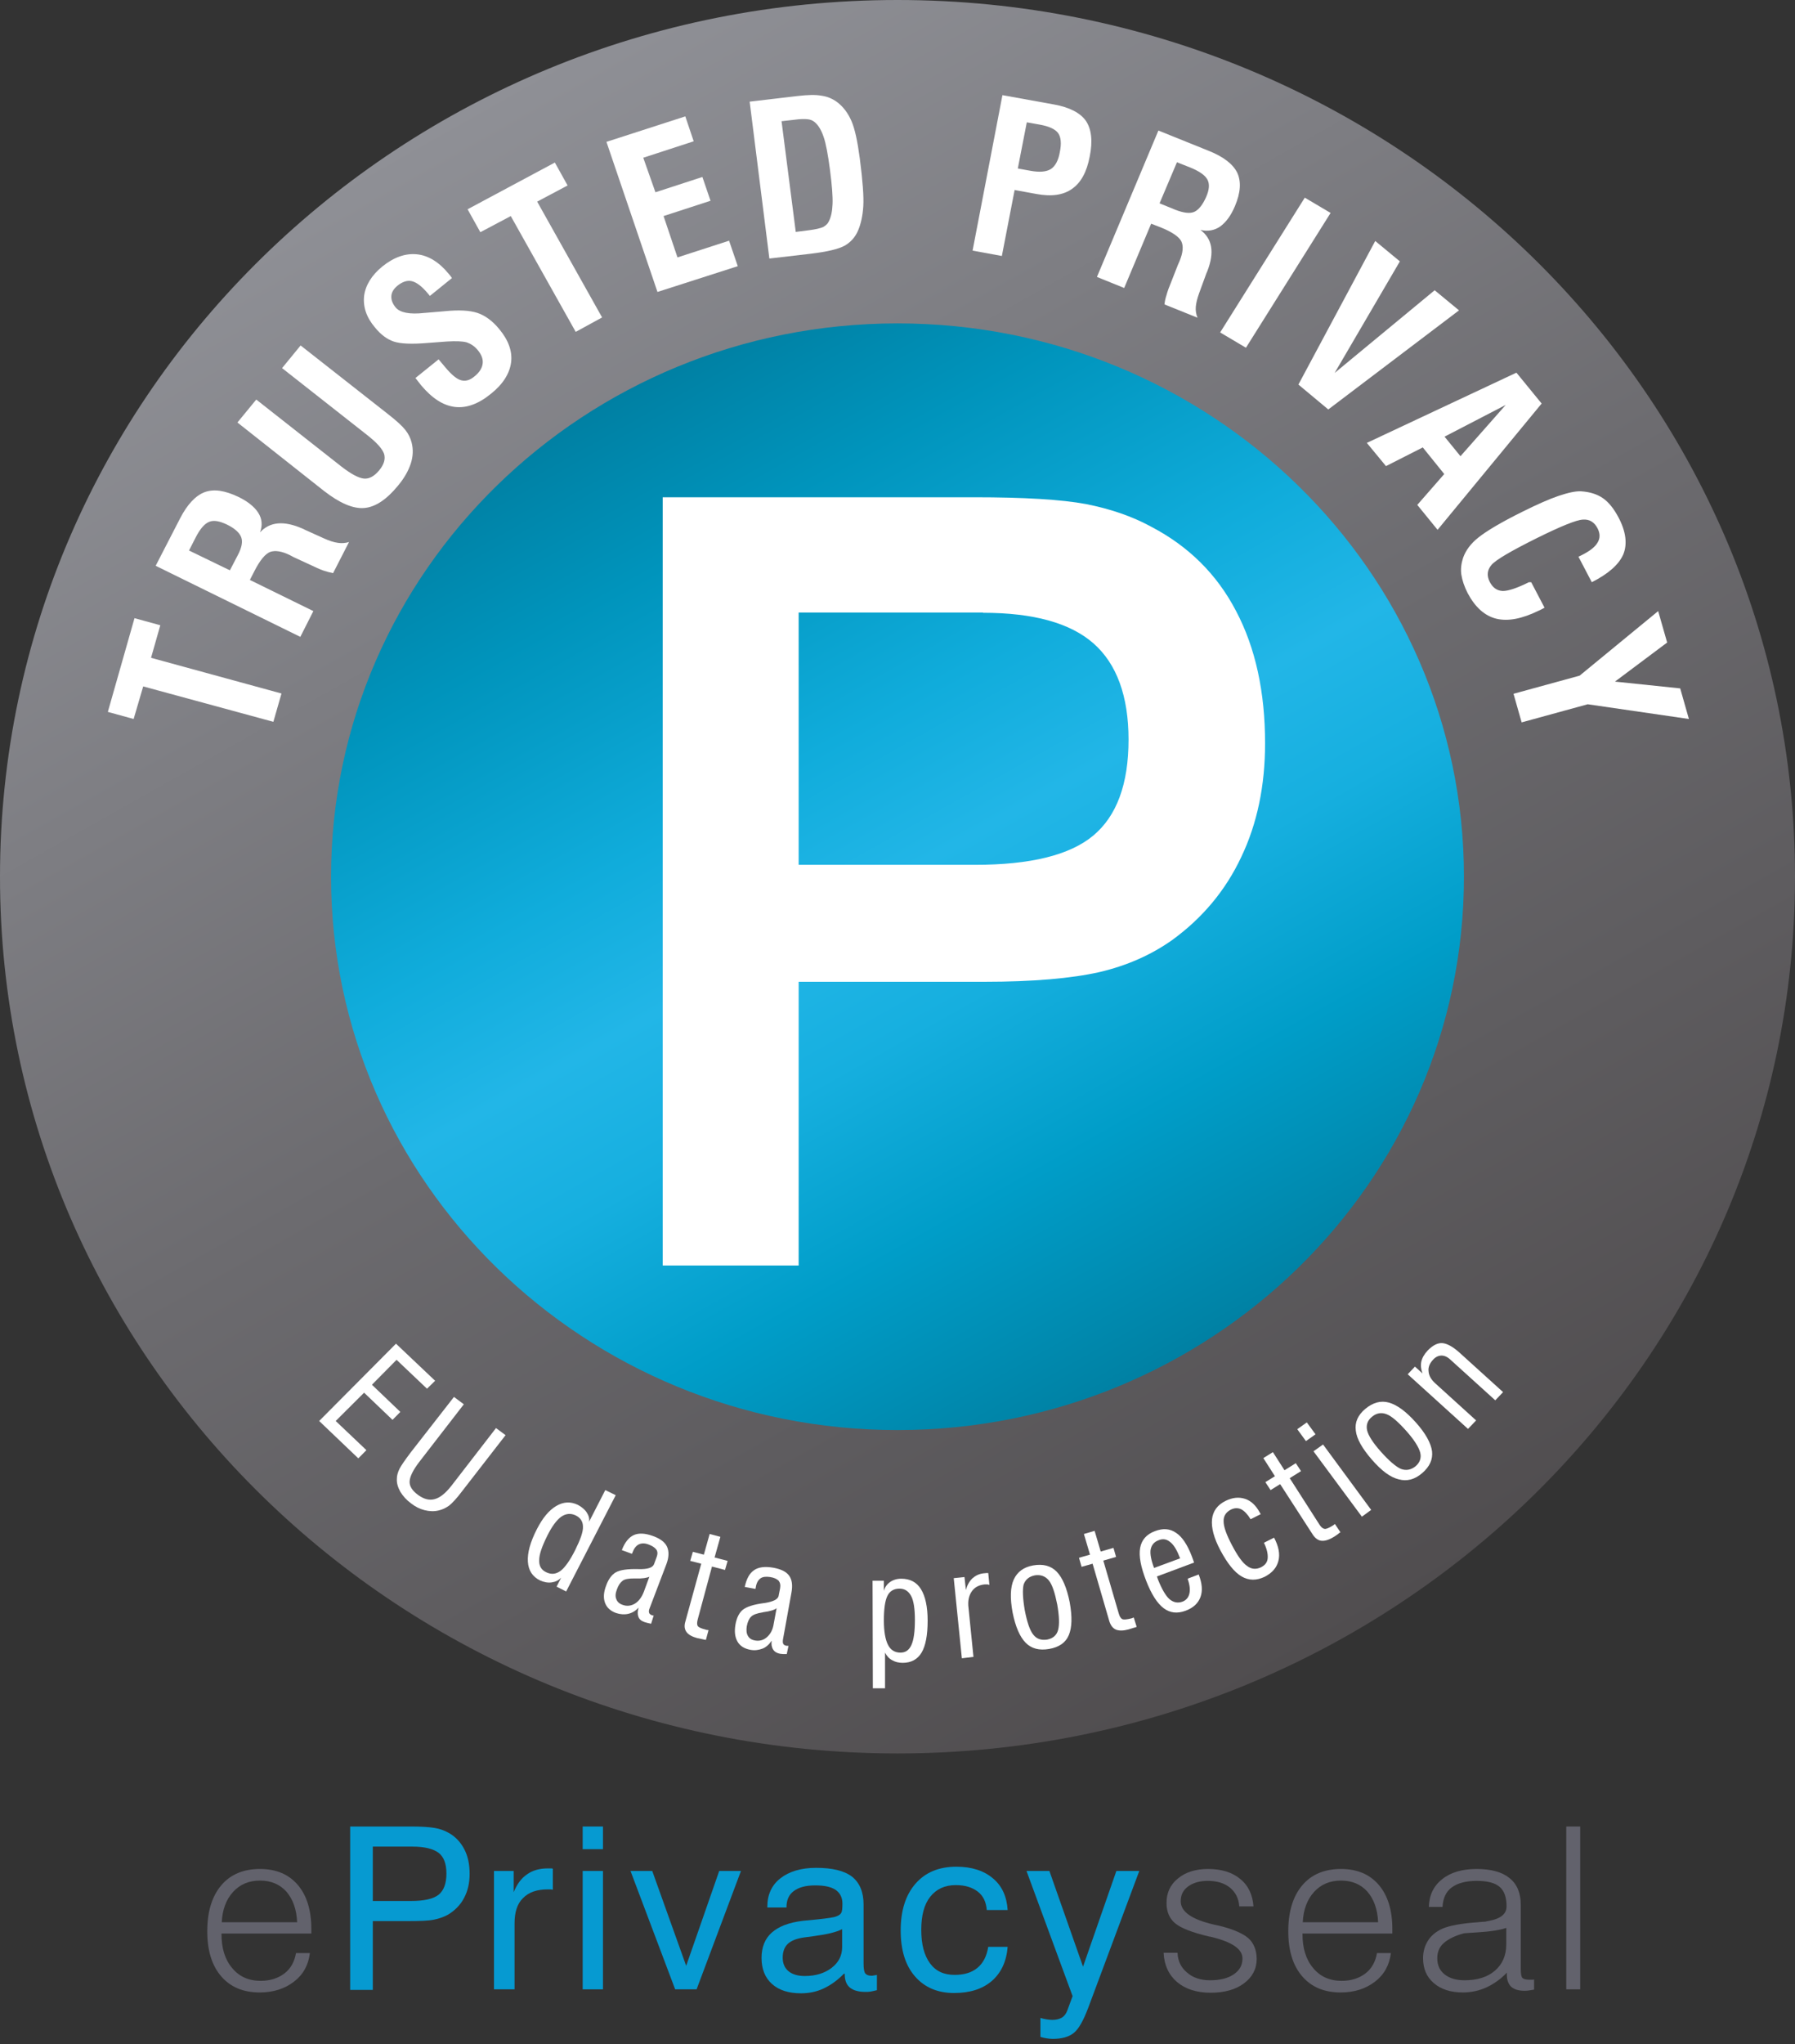<svg width="130" height="148" viewBox="0 0 130 148" fill="none" xmlns="http://www.w3.org/2000/svg">
<rect x="0" y="0" width="130" height="148" fill="#333333" stroke="none"/>
<path d="M65 126.955C100.899 126.955 130 98.535 130 63.477C130 28.42 100.899 0 65 0C29.102 0 0 28.42 0 63.477C0 98.535 29.102 126.955 65 126.955Z" fill="url(#paint0_linear_980_2628)"/>
<path d="M106.024 63.478C106.024 85.601 87.653 103.541 65 103.541C42.346 103.541 23.976 85.601 23.976 63.478C23.976 41.355 42.346 23.415 65 23.415C87.653 23.415 106.024 41.355 106.024 63.478Z" fill="url(#paint1_linear_980_2628)"/>
<path d="M71.194 44.368C74.847 44.368 77.513 45.106 79.193 46.583C80.872 48.059 81.733 50.396 81.733 53.553C81.733 56.773 80.872 59.089 79.172 60.504C77.471 61.919 74.616 62.616 70.627 62.616H57.841V44.348H71.194V44.368ZM47.994 91.628H57.841V71.084H71.278C74.826 71.084 77.597 70.838 79.612 70.386C81.628 69.915 83.371 69.136 84.882 68.07C87.087 66.47 88.766 64.461 89.9 62.042C91.055 59.622 91.621 56.875 91.621 53.82C91.621 50.109 90.929 46.91 89.522 44.245C88.136 41.58 86.079 39.55 83.371 38.135C81.985 37.377 80.41 36.844 78.647 36.495C76.883 36.167 74.196 36.003 70.543 36.003H47.994V91.628Z" fill="white"/>
<path d="M19.798 52.262L10.371 49.699L9.678 52.057L7.81 51.544L9.741 44.758L11.61 45.27L10.938 47.628L20.386 50.212L19.798 52.262Z" fill="white"/>
<path d="M21.75 46.111L11.274 40.965L13.038 37.541C13.562 36.516 14.171 35.88 14.822 35.634C15.494 35.388 16.292 35.511 17.279 35.983C17.95 36.311 18.433 36.7 18.706 37.131C18.979 37.561 19.021 38.033 18.832 38.545C19.546 37.766 20.575 37.684 21.918 38.279C21.981 38.299 22.023 38.32 22.044 38.34L23.451 38.976C23.85 39.161 24.186 39.263 24.48 39.304C24.753 39.345 25.026 39.325 25.278 39.243L24.123 41.498C23.913 41.457 23.682 41.395 23.43 41.313C23.178 41.231 22.842 41.067 22.401 40.862L21.289 40.35L21.016 40.206C20.407 39.899 19.924 39.837 19.567 39.96C19.21 40.104 18.832 40.555 18.433 41.334L18.097 41.99L22.695 44.245L21.75 46.111ZM16.649 41.293L17.216 40.206C17.509 39.653 17.593 39.222 17.468 38.894C17.341 38.566 17.006 38.258 16.418 37.971C15.893 37.725 15.473 37.643 15.137 37.787C14.801 37.93 14.486 38.299 14.171 38.914L13.688 39.858L16.649 41.293Z" fill="white"/>
<path d="M17.195 30.59L18.559 28.929L24.711 33.768C25.424 34.322 25.97 34.609 26.348 34.65C26.726 34.691 27.104 34.486 27.461 34.055C27.818 33.624 27.923 33.235 27.818 32.866C27.692 32.497 27.293 32.046 26.558 31.472L20.428 26.653L21.771 25.013L28.091 29.975C28.7 30.447 29.12 30.836 29.351 31.123C29.581 31.41 29.729 31.718 29.812 32.046C29.938 32.538 29.917 33.05 29.75 33.563C29.581 34.075 29.288 34.609 28.826 35.162C27.986 36.187 27.167 36.72 26.369 36.782C25.572 36.843 24.606 36.433 23.472 35.552L17.195 30.59Z" fill="white"/>
<path d="M30.085 27.371L31.765 26.018L32.248 26.592C32.71 27.146 33.088 27.453 33.403 27.535C33.718 27.617 34.032 27.535 34.368 27.248C34.725 26.961 34.914 26.654 34.956 26.326C34.998 25.998 34.872 25.67 34.578 25.321C34.347 25.055 34.095 24.89 33.801 24.788C33.508 24.706 33.025 24.686 32.353 24.727L30.988 24.829C29.812 24.931 28.994 24.89 28.511 24.727C28.028 24.562 27.587 24.234 27.167 23.722C26.537 22.984 26.285 22.225 26.369 21.425C26.474 20.646 26.915 19.929 27.692 19.293C28.532 18.617 29.372 18.33 30.19 18.412C31.009 18.494 31.786 18.965 32.479 19.806C32.542 19.888 32.605 19.949 32.647 20.011C32.689 20.072 32.71 20.093 32.731 20.134L31.135 21.425L30.946 21.2C30.547 20.728 30.169 20.441 29.833 20.359C29.497 20.277 29.141 20.4 28.784 20.687C28.511 20.913 28.364 21.159 28.343 21.425C28.322 21.713 28.427 21.979 28.658 22.266C28.973 22.635 29.666 22.779 30.736 22.656H30.757L32.206 22.533C33.235 22.43 34.011 22.471 34.578 22.656C35.124 22.84 35.67 23.23 36.153 23.824C36.825 24.624 37.119 25.444 37.014 26.244C36.909 27.043 36.426 27.823 35.544 28.52C34.641 29.258 33.76 29.565 32.941 29.463C32.101 29.36 31.303 28.848 30.505 27.904C30.421 27.802 30.295 27.638 30.106 27.392L30.085 27.371Z" fill="white"/>
<path d="M41.695 24.029L36.992 15.644L34.788 16.812L33.864 15.152L40.184 11.769L41.108 13.429L38.903 14.598L43.606 22.984L41.695 24.029Z" fill="white"/>
<path d="M47.616 21.138L43.921 10.271L49.632 8.426L50.24 10.23L46.587 11.42L47.469 13.921L50.87 12.814L51.458 14.536L48.057 15.643L49.065 18.637L52.802 17.427L53.432 19.272L47.616 21.138Z" fill="white"/>
<path d="M55.72 18.719L54.293 7.36L57.778 6.95C58.492 6.868 59.059 6.848 59.499 6.93C59.94 6.991 60.297 7.155 60.612 7.381C61.074 7.729 61.41 8.18 61.662 8.754C61.914 9.329 62.103 10.231 62.271 11.481C62.481 13.101 62.565 14.249 62.523 14.926C62.481 15.602 62.355 16.197 62.145 16.689C61.935 17.181 61.599 17.55 61.158 17.796C60.696 18.042 59.898 18.227 58.723 18.37L55.72 18.719ZM57.631 16.792L58.597 16.669C59.08 16.607 59.415 16.525 59.604 16.443C59.793 16.34 59.94 16.218 60.024 16.033C60.192 15.705 60.276 15.295 60.297 14.762C60.318 14.229 60.255 13.409 60.108 12.281C59.961 11.174 59.814 10.374 59.646 9.903C59.478 9.411 59.269 9.062 58.995 8.836C58.849 8.713 58.681 8.652 58.471 8.631C58.261 8.611 57.946 8.611 57.526 8.672L56.602 8.775L57.631 16.792Z" fill="white"/>
<path d="M70.438 18.145L72.6 6.889L76.337 7.565C77.471 7.77 78.248 8.18 78.647 8.754C79.046 9.349 79.151 10.21 78.92 11.338C78.71 12.445 78.29 13.224 77.639 13.675C77.009 14.126 76.148 14.249 75.057 14.044L73.482 13.757L72.558 18.534L70.438 18.145ZM73.713 12.199L74.616 12.363C75.287 12.486 75.77 12.445 76.106 12.24C76.421 12.035 76.652 11.625 76.757 11.01C76.883 10.395 76.841 9.923 76.631 9.636C76.421 9.349 75.98 9.144 75.287 9.021L74.364 8.857L73.713 12.199Z" fill="white"/>
<path d="M79.444 20.052L83.895 9.452L87.506 10.907C88.598 11.338 89.291 11.871 89.606 12.507C89.899 13.142 89.857 13.942 89.438 14.926C89.144 15.623 88.787 16.095 88.367 16.402C87.947 16.689 87.464 16.771 86.939 16.648C87.8 17.284 87.968 18.268 87.443 19.621C87.422 19.683 87.401 19.724 87.38 19.765L86.855 21.2C86.708 21.61 86.624 21.938 86.603 22.225C86.582 22.492 86.624 22.758 86.729 23.004L84.336 22.041C84.357 21.835 84.399 21.61 84.483 21.364C84.546 21.118 84.672 20.769 84.861 20.318L85.302 19.191L85.427 18.904C85.68 18.288 85.722 17.817 85.553 17.468C85.385 17.14 84.882 16.792 84.063 16.464L83.37 16.197L81.418 20.851L79.444 20.052ZM83.979 14.721L85.134 15.193C85.722 15.418 86.183 15.479 86.498 15.336C86.813 15.193 87.107 14.823 87.359 14.249C87.59 13.716 87.611 13.306 87.443 12.999C87.275 12.691 86.876 12.404 86.225 12.138L85.239 11.748L83.979 14.721Z" fill="white"/>
<path d="M88.367 24.07L94.497 14.311L96.366 15.418L90.235 25.178L88.367 24.07Z" fill="white"/>
<path d="M94.035 27.843L99.599 17.448L101.384 18.924L96.66 27.002L103.903 21.015L105.667 22.471L96.198 29.647L94.035 27.843Z" fill="white"/>
<path d="M98.991 32.067L109.824 26.982L111.651 29.217L104.114 38.361L102.644 36.557L104.597 34.322L103.043 32.395L100.377 33.748L98.991 32.067ZM104.618 31.616L105.772 33.03L109.048 29.319L104.618 31.616Z" fill="white"/>
<path d="M110.895 42.154L111.861 43.999C111.819 44.019 111.756 44.06 111.672 44.101C111.588 44.142 111.525 44.183 111.462 44.204C110.244 44.798 109.236 45.003 108.375 44.798C107.536 44.593 106.843 43.978 106.297 42.953C106.045 42.461 105.898 42.01 105.835 41.6C105.772 41.19 105.835 40.78 105.961 40.39C106.15 39.857 106.507 39.365 107.074 38.914C107.641 38.463 108.69 37.827 110.265 37.048C111.336 36.515 112.217 36.126 112.889 35.9C113.561 35.675 114.107 35.551 114.506 35.572C115.136 35.613 115.661 35.777 116.08 36.064C116.5 36.351 116.878 36.823 117.214 37.458C117.76 38.483 117.865 39.386 117.571 40.124C117.256 40.862 116.5 41.538 115.283 42.154L114.317 40.308L114.569 40.185C115.136 39.898 115.514 39.611 115.703 39.283C115.892 38.975 115.892 38.627 115.703 38.258C115.472 37.807 115.115 37.581 114.632 37.622C114.17 37.643 113.057 38.094 111.315 38.955C109.425 39.898 108.333 40.534 108.018 40.903C107.704 41.272 107.662 41.682 107.893 42.133C108.123 42.564 108.417 42.769 108.837 42.789C109.236 42.789 109.866 42.584 110.727 42.154H110.895Z" fill="white"/>
<path d="M109.614 50.232L114.401 48.92L120.09 44.245L120.741 46.521L116.962 49.35L121.686 49.842L122.316 52.057L114.988 50.991L110.202 52.303L109.614 50.232Z" fill="white"/>
<path d="M23.115 102.884L28.679 97.287L31.513 99.972L30.925 100.547L28.721 98.455L26.936 100.26L28.994 102.228L28.427 102.802L26.369 100.834L24.312 102.884L26.537 104.996L25.95 105.59L23.115 102.884Z" fill="white"/>
<path d="M32.878 101.142L33.592 101.675L30.358 105.857C29.918 106.431 29.687 106.903 29.666 107.252C29.645 107.6 29.855 107.928 30.274 108.236C30.694 108.543 31.093 108.646 31.471 108.543C31.87 108.441 32.269 108.113 32.689 107.58L35.922 103.397L36.615 103.91L33.466 107.969C33.067 108.502 32.731 108.851 32.521 109.015C32.29 109.179 32.038 109.302 31.765 109.363C31.429 109.445 31.093 109.425 30.757 109.343C30.422 109.261 30.086 109.097 29.771 108.851C29.435 108.605 29.183 108.318 28.994 108.01C28.826 107.703 28.721 107.395 28.742 107.067C28.742 106.841 28.805 106.616 28.931 106.349C29.057 106.103 29.33 105.714 29.729 105.181L32.878 101.142Z" fill="white"/>
<path d="M41.003 115.227L40.31 114.879L40.646 114.223C40.457 114.428 40.226 114.53 39.953 114.571C39.68 114.612 39.386 114.551 39.113 114.428C38.567 114.161 38.273 113.71 38.231 113.074C38.189 112.439 38.399 111.66 38.882 110.717C39.302 109.897 39.764 109.343 40.289 109.035C40.814 108.728 41.318 108.707 41.843 108.953C42.115 109.097 42.346 109.281 42.493 109.507C42.64 109.732 42.703 109.958 42.661 110.184L43.837 107.887L44.593 108.256L41.003 115.227ZM41.654 112.234C42.032 111.475 42.241 110.901 42.22 110.532C42.22 110.163 42.032 109.876 41.675 109.712C41.318 109.548 40.982 109.589 40.646 109.814C40.31 110.061 39.974 110.512 39.638 111.188C39.26 111.947 39.05 112.541 39.05 112.951C39.029 113.362 39.197 113.669 39.554 113.833C39.932 114.018 40.268 113.977 40.604 113.731C40.919 113.485 41.276 112.992 41.654 112.234Z" fill="white"/>
<path d="M47.155 117.565C47.05 117.544 46.966 117.524 46.882 117.503C46.798 117.483 46.735 117.462 46.672 117.442C46.441 117.36 46.294 117.237 46.231 117.052C46.168 116.868 46.168 116.663 46.252 116.396C46.021 116.642 45.769 116.786 45.496 116.847C45.223 116.909 44.908 116.888 44.614 116.786C44.215 116.642 43.942 116.396 43.816 116.048C43.69 115.699 43.711 115.289 43.9 114.797C44.068 114.325 44.32 113.997 44.614 113.833C44.908 113.669 45.454 113.587 46.231 113.608H46.252C46.903 113.628 47.26 113.505 47.364 113.259L47.553 112.747C47.637 112.521 47.637 112.337 47.532 112.193C47.428 112.05 47.239 111.927 46.966 111.824C46.693 111.722 46.462 111.722 46.252 111.824C46.063 111.927 45.916 112.111 45.811 112.398L45.769 112.501L45.034 112.234C45.244 111.681 45.538 111.311 45.895 111.147C46.252 110.983 46.714 111.004 47.281 111.209C47.805 111.393 48.162 111.66 48.309 111.988C48.456 112.316 48.456 112.726 48.267 113.239L47.05 116.437C46.987 116.581 46.987 116.683 47.008 116.765C47.029 116.847 47.113 116.909 47.218 116.95C47.239 116.95 47.281 116.97 47.322 116.97H47.343L47.155 117.565ZM47.029 114.161C46.861 114.243 46.525 114.305 46.042 114.284C46 114.284 45.979 114.284 45.958 114.284C45.538 114.284 45.265 114.325 45.097 114.448C44.929 114.571 44.782 114.776 44.677 115.084C44.572 115.351 44.551 115.597 44.635 115.781C44.698 115.966 44.845 116.109 45.076 116.191C45.391 116.314 45.706 116.273 45.979 116.109C46.252 115.945 46.483 115.638 46.63 115.248L47.029 114.161Z" fill="white"/>
<path d="M50.535 117.236C50.472 117.462 50.472 117.646 50.535 117.728C50.598 117.831 50.808 117.913 51.123 117.995C51.164 118.015 51.206 118.015 51.227 118.015C51.248 118.015 51.291 118.015 51.312 118.036L51.123 118.733C51.081 118.733 50.996 118.713 50.913 118.692C50.703 118.651 50.577 118.61 50.514 118.61C50.136 118.508 49.863 118.364 49.716 118.159C49.569 117.954 49.548 117.708 49.632 117.421L50.787 113.218L49.989 113.013L50.178 112.357L50.975 112.562L51.395 111.065L52.172 111.27L51.752 112.767L52.697 113.013L52.508 113.669L51.563 113.423L50.535 117.236Z" fill="white"/>
<path d="M56.98 119.758C56.875 119.758 56.791 119.758 56.707 119.758C56.623 119.758 56.56 119.738 56.497 119.738C56.266 119.697 56.098 119.594 55.993 119.43C55.888 119.266 55.846 119.04 55.888 118.794C55.7 119.061 55.489 119.266 55.217 119.368C54.944 119.471 54.65 119.512 54.335 119.45C53.915 119.368 53.6 119.184 53.411 118.856C53.222 118.528 53.18 118.118 53.264 117.626C53.348 117.134 53.537 116.765 53.789 116.56C54.062 116.334 54.566 116.17 55.343 116.067H55.364C55.993 115.965 56.35 115.801 56.392 115.534L56.497 115.001C56.539 114.755 56.497 114.591 56.392 114.448C56.266 114.325 56.056 114.222 55.763 114.181C55.468 114.14 55.238 114.161 55.07 114.284C54.902 114.407 54.776 114.632 54.734 114.94L54.713 115.042L53.936 114.899C54.062 114.325 54.272 113.915 54.608 113.689C54.923 113.464 55.385 113.402 55.993 113.505C56.56 113.607 56.938 113.792 57.148 114.079C57.358 114.366 57.421 114.776 57.316 115.329L56.707 118.692C56.686 118.835 56.686 118.958 56.728 119.02C56.77 119.102 56.854 119.143 56.98 119.163C57.001 119.163 57.043 119.163 57.085 119.163H57.106L56.98 119.758ZM56.245 116.437C56.098 116.56 55.783 116.662 55.301 116.724C55.259 116.724 55.238 116.744 55.217 116.744C54.818 116.806 54.545 116.908 54.398 117.052C54.251 117.195 54.146 117.421 54.083 117.749C54.041 118.036 54.062 118.261 54.167 118.446C54.272 118.63 54.44 118.733 54.671 118.774C55.007 118.835 55.301 118.753 55.553 118.528C55.804 118.302 55.972 117.995 56.035 117.564L56.245 116.437Z" fill="white"/>
<path d="M63.215 122.239L63.194 114.448H64.013V115.186C64.076 114.94 64.223 114.714 64.454 114.55C64.685 114.386 64.958 114.304 65.273 114.304C65.903 114.304 66.386 114.55 66.701 115.063C67.016 115.575 67.183 116.334 67.183 117.339C67.183 118.384 67.037 119.163 66.743 119.655C66.449 120.148 65.987 120.394 65.378 120.394C65.084 120.394 64.832 120.332 64.622 120.209C64.391 120.086 64.223 119.902 64.097 119.655V122.239H63.215ZM64.013 117.318C64.013 118.118 64.118 118.712 64.307 119.081C64.496 119.471 64.811 119.655 65.21 119.655C65.588 119.655 65.84 119.471 66.008 119.102C66.176 118.733 66.26 118.138 66.26 117.298C66.26 116.498 66.176 115.903 65.987 115.555C65.798 115.206 65.525 115.022 65.147 115.022C64.727 115.022 64.433 115.206 64.265 115.555C64.097 115.903 64.013 116.498 64.013 117.318Z" fill="white"/>
<path d="M69.661 120.066L69.073 114.264L69.85 114.182L69.955 115.125C70.039 114.776 70.207 114.489 70.417 114.284C70.648 114.079 70.9 113.956 71.215 113.915C71.299 113.915 71.383 113.895 71.425 113.895C71.467 113.895 71.53 113.895 71.572 113.895L71.656 114.756C71.614 114.735 71.551 114.715 71.509 114.715C71.446 114.715 71.404 114.715 71.32 114.715C70.9 114.756 70.585 114.92 70.375 115.227C70.165 115.535 70.081 115.924 70.144 116.416L70.501 119.963L69.661 120.066Z" fill="white"/>
<path d="M73.335 116.745C73.146 115.72 73.167 114.92 73.419 114.366C73.671 113.813 74.132 113.464 74.825 113.341C75.539 113.218 76.106 113.362 76.526 113.792C76.946 114.223 77.261 114.961 77.471 116.007C77.659 117.052 77.639 117.831 77.408 118.385C77.177 118.938 76.694 119.267 75.98 119.39C75.266 119.513 74.699 119.369 74.279 118.938C73.859 118.508 73.545 117.79 73.335 116.745ZM74.216 116.581C74.384 117.442 74.573 118.016 74.825 118.344C75.077 118.672 75.413 118.774 75.833 118.713C76.253 118.631 76.526 118.405 76.631 118.016C76.736 117.626 76.715 117.011 76.568 116.171C76.4 115.33 76.211 114.735 75.959 114.428C75.707 114.12 75.371 113.997 74.951 114.059C74.531 114.141 74.258 114.366 74.132 114.735C74.049 115.104 74.069 115.72 74.216 116.581Z" fill="white"/>
<path d="M81.019 116.806C81.082 117.031 81.166 117.175 81.292 117.236C81.397 117.277 81.607 117.257 81.943 117.175C81.985 117.154 82.027 117.154 82.048 117.134C82.069 117.134 82.09 117.113 82.111 117.113L82.321 117.79C82.279 117.81 82.216 117.831 82.132 117.851C81.922 117.913 81.796 117.954 81.733 117.974C81.355 118.077 81.061 118.077 80.83 117.995C80.599 117.892 80.452 117.708 80.347 117.4L79.13 113.218L78.332 113.443L78.143 112.787L78.941 112.562L78.5 111.065L79.276 110.839L79.717 112.336L80.641 112.07L80.83 112.726L79.906 112.992L81.019 116.806Z" fill="white"/>
<path d="M86.058 114.284L86.814 113.997C87.066 114.653 87.108 115.186 86.94 115.637C86.772 116.088 86.415 116.416 85.869 116.621C85.26 116.847 84.735 116.785 84.273 116.437C83.811 116.088 83.391 115.432 83.014 114.468C82.615 113.443 82.468 112.664 82.573 112.07C82.678 111.496 83.035 111.085 83.644 110.86C84.231 110.634 84.735 110.675 85.176 110.983C85.617 111.27 85.995 111.844 86.31 112.664C86.352 112.787 86.394 112.89 86.415 112.951C86.436 113.013 86.457 113.074 86.478 113.136L83.79 114.14L83.874 114.386C84.147 115.063 84.42 115.535 84.693 115.781C84.987 116.027 85.302 116.088 85.638 115.965C85.911 115.863 86.079 115.658 86.142 115.371C86.205 115.084 86.163 114.735 86.016 114.325L86.058 114.284ZM83.581 113.525L85.47 112.828L85.407 112.685C85.218 112.193 84.987 111.824 84.735 111.639C84.483 111.434 84.21 111.393 83.916 111.516C83.581 111.639 83.391 111.865 83.329 112.213C83.287 112.521 83.371 112.972 83.581 113.525Z" fill="white"/>
<path d="M91.538 111.7L92.272 111.331C92.608 111.967 92.713 112.52 92.587 113.012C92.461 113.504 92.147 113.873 91.601 114.16C91.013 114.447 90.446 114.447 89.921 114.14C89.396 113.832 88.892 113.197 88.388 112.254C87.906 111.351 87.717 110.593 87.779 109.998C87.843 109.404 88.178 108.953 88.766 108.666C89.27 108.419 89.732 108.378 90.173 108.522C90.614 108.666 90.971 109.014 91.244 109.527L91.307 109.629L90.572 109.998C90.362 109.65 90.131 109.404 89.9 109.281C89.648 109.158 89.396 109.178 89.144 109.301C88.787 109.486 88.598 109.773 88.619 110.162C88.619 110.552 88.829 111.126 89.228 111.885C89.627 112.643 89.984 113.156 90.32 113.381C90.635 113.627 90.992 113.648 91.349 113.463C91.622 113.32 91.79 113.115 91.811 112.807C91.832 112.5 91.748 112.131 91.538 111.7Z" fill="white"/>
<path d="M95.547 110.367C95.673 110.572 95.799 110.675 95.925 110.695C96.051 110.716 96.24 110.634 96.534 110.449C96.576 110.429 96.597 110.408 96.618 110.388C96.639 110.367 96.66 110.347 96.681 110.347L97.08 110.942C97.038 110.962 96.975 111.003 96.912 111.065C96.744 111.188 96.618 111.27 96.576 111.29C96.24 111.495 95.946 111.577 95.715 111.557C95.463 111.536 95.253 111.372 95.085 111.126L92.713 107.456L92.02 107.887L91.642 107.312L92.335 106.882L91.495 105.57L92.188 105.139L93.028 106.451L93.846 105.939L94.224 106.513L93.406 107.025L95.547 110.367Z" fill="white"/>
<path d="M94.581 104.34L93.952 103.479L94.644 102.987L95.274 103.848L94.581 104.34ZM98.633 109.814L95.127 105.078L95.82 104.586L99.305 109.322L98.633 109.814Z" fill="white"/>
<path d="M99.347 105.673C98.654 104.873 98.255 104.176 98.192 103.581C98.109 102.987 98.34 102.454 98.885 102.002C99.431 101.551 99.998 101.387 100.586 101.551C101.174 101.715 101.825 102.187 102.538 102.987C103.252 103.786 103.63 104.483 103.714 105.078C103.777 105.673 103.546 106.185 103 106.657C102.454 107.128 101.888 107.272 101.3 107.108C100.691 106.964 100.061 106.493 99.347 105.673ZM100.019 105.119C100.607 105.775 101.09 106.185 101.447 106.349C101.825 106.493 102.182 106.431 102.517 106.165C102.832 105.898 102.958 105.55 102.853 105.16C102.748 104.77 102.412 104.237 101.846 103.602C101.258 102.946 100.796 102.536 100.418 102.392C100.04 102.249 99.683 102.31 99.368 102.577C99.032 102.843 98.927 103.192 99.011 103.561C99.095 103.93 99.431 104.463 100.019 105.119Z" fill="white"/>
<path d="M106.318 103.458L101.951 99.501L102.476 98.947L103.022 99.439C102.917 99.153 102.875 98.865 102.938 98.578C103.001 98.312 103.148 98.045 103.4 97.779C103.757 97.41 104.114 97.225 104.449 97.246C104.785 97.266 105.205 97.492 105.688 97.922L108.858 100.793L108.292 101.387L105.079 98.476C104.848 98.25 104.617 98.148 104.407 98.148C104.198 98.148 103.988 98.23 103.799 98.435C103.547 98.701 103.421 98.988 103.463 99.296C103.484 99.603 103.652 99.891 103.946 100.157L106.906 102.843L106.318 103.458Z" fill="white"/>
<path d="M16.04 139.974V140.015C16.04 141.061 16.292 141.881 16.817 142.496C17.321 143.111 18.014 143.419 18.874 143.419C19.567 143.419 20.134 143.234 20.596 142.886C21.058 142.537 21.331 142.025 21.436 141.41H22.443C22.338 142.271 21.96 142.968 21.289 143.481C20.617 143.993 19.798 144.26 18.811 144.26C17.615 144.26 16.691 143.87 16.019 143.091C15.347 142.312 15.011 141.225 15.011 139.831C15.011 138.416 15.347 137.309 16.019 136.509C16.691 135.71 17.636 135.32 18.832 135.32C20.008 135.32 20.911 135.71 21.562 136.468C22.212 137.227 22.548 138.293 22.548 139.667V139.995H16.04V139.974ZM16.061 139.175H21.52C21.478 138.232 21.205 137.494 20.743 136.961C20.26 136.427 19.63 136.161 18.832 136.161C18.035 136.161 17.384 136.427 16.88 136.981C16.376 137.535 16.103 138.273 16.061 139.175Z" fill="#62626C"/>
<path d="M25.361 144.034V132.245H29.812C30.526 132.245 31.093 132.286 31.471 132.347C31.849 132.409 32.185 132.532 32.479 132.696C32.962 132.962 33.34 133.352 33.612 133.864C33.886 134.377 34.011 134.972 34.011 135.669C34.011 136.325 33.886 136.899 33.612 137.411C33.361 137.903 32.962 138.314 32.458 138.621C32.164 138.785 31.828 138.908 31.429 138.99C31.03 139.072 30.4 139.093 29.497 139.093H26.999V144.075H25.361V144.034ZM26.999 137.637H29.75C30.715 137.637 31.366 137.493 31.765 137.186C32.143 136.878 32.332 136.366 32.332 135.648C32.332 134.951 32.143 134.438 31.765 134.151C31.387 133.864 30.757 133.7 29.875 133.7H26.999V137.637Z" fill="#069AD1"/>
<path d="M35.775 144.034V135.464H37.203V137.002C37.434 136.427 37.748 135.997 38.168 135.71C38.567 135.423 39.071 135.279 39.659 135.279C39.764 135.279 39.848 135.279 39.89 135.279C39.932 135.279 39.995 135.279 40.037 135.3V136.817C39.995 136.817 39.953 136.817 39.911 136.797C39.869 136.797 39.785 136.797 39.68 136.797C38.882 136.797 38.294 137.002 37.874 137.432C37.455 137.842 37.266 138.457 37.266 139.257V144.034H35.775Z" fill="#069AD1"/>
<path d="M42.199 133.885V132.245H43.669V133.885H42.199ZM42.199 144.034V135.464H43.669V144.034H42.199Z" fill="#069AD1"/>
<path d="M48.897 144.034L45.664 135.464H47.238L49.695 142.332L52.088 135.464H53.663L50.45 144.034H48.897Z" fill="#069AD1"/>
<path d="M61.116 142.906C60.654 143.378 60.171 143.727 59.646 143.973C59.121 144.219 58.575 144.321 58.008 144.321C57.106 144.321 56.413 144.096 55.909 143.645C55.405 143.193 55.153 142.558 55.153 141.758C55.153 140.979 55.405 140.364 55.888 139.933C56.392 139.482 57.127 139.195 58.155 139.072C58.407 139.052 58.764 139.011 59.205 138.97C59.961 138.888 60.423 138.826 60.591 138.744C60.759 138.683 60.864 138.601 60.927 138.498C60.99 138.396 61.011 138.17 61.011 137.822C61.011 137.391 60.843 137.063 60.528 136.838C60.192 136.612 59.709 136.509 59.037 136.509C58.344 136.509 57.84 136.653 57.484 136.92C57.127 137.186 56.959 137.576 56.959 138.109H55.573V138.047C55.573 137.186 55.888 136.489 56.518 135.997C57.148 135.505 58.008 135.238 59.1 135.238C60.276 135.238 61.137 135.443 61.703 135.874C62.249 136.304 62.543 136.981 62.543 137.883V142.168C62.543 142.537 62.585 142.783 62.669 142.886C62.753 142.988 62.9 143.05 63.11 143.05C63.152 143.05 63.215 143.05 63.278 143.029C63.341 143.029 63.425 143.009 63.509 142.988V144.096C63.32 144.137 63.173 144.178 63.047 144.198C62.921 144.219 62.795 144.219 62.669 144.219C62.186 144.219 61.809 144.116 61.557 143.911C61.305 143.706 61.179 143.378 61.179 142.968V142.906H61.116ZM60.969 139.687C60.57 139.892 59.898 140.056 58.953 140.18C58.617 140.221 58.365 140.262 58.197 140.282C57.651 140.364 57.274 140.528 57.043 140.754C56.812 140.979 56.686 141.307 56.686 141.738C56.686 142.168 56.833 142.496 57.106 142.722C57.379 142.947 57.778 143.07 58.281 143.07C59.079 143.07 59.73 142.865 60.234 142.476C60.738 142.086 60.99 141.594 60.99 140.979V139.687H60.969Z" fill="#069AD1"/>
<path d="M71.466 138.313C71.424 137.719 71.214 137.268 70.815 136.96C70.416 136.652 69.892 136.488 69.22 136.488C68.422 136.488 67.813 136.776 67.372 137.329C66.931 137.883 66.721 138.682 66.721 139.728C66.721 140.774 66.931 141.573 67.351 142.147C67.771 142.721 68.359 142.988 69.136 142.988C69.829 142.988 70.374 142.824 70.794 142.475C71.214 142.127 71.466 141.614 71.571 140.958H72.978C72.894 142.004 72.516 142.824 71.844 143.418C71.151 144.013 70.249 144.3 69.094 144.3C67.897 144.3 66.952 143.89 66.26 143.09C65.567 142.291 65.231 141.184 65.231 139.769C65.231 138.334 65.588 137.206 66.302 136.386C67.015 135.566 68.002 135.156 69.262 135.156C70.374 135.156 71.256 135.443 71.907 135.996C72.579 136.55 72.915 137.329 72.978 138.293H71.466V138.313Z" fill="#069AD1"/>
<path d="M80.851 135.464H82.51L78.815 145.367C78.458 146.31 78.122 146.905 77.765 147.192C77.408 147.479 76.904 147.622 76.232 147.622C76.085 147.622 75.938 147.602 75.791 147.581C75.644 147.561 75.498 147.52 75.351 147.479V146.105C75.498 146.146 75.644 146.187 75.791 146.207C75.938 146.228 76.085 146.248 76.211 146.248C76.505 146.248 76.715 146.187 76.904 146.084C77.072 145.982 77.219 145.797 77.303 145.551L77.681 144.526L74.343 135.464H76.001L78.437 142.394L80.851 135.464Z" fill="#069AD1"/>
<path d="M84.273 141.389H85.281C85.302 141.984 85.533 142.455 85.974 142.824C86.394 143.193 86.96 143.378 87.632 143.378C88.367 143.378 88.934 143.234 89.354 142.947C89.774 142.66 89.984 142.291 89.984 141.799C89.984 141.102 89.207 140.59 87.653 140.221H87.611C86.373 139.933 85.533 139.605 85.113 139.257C84.693 138.908 84.483 138.416 84.483 137.781C84.483 137.043 84.756 136.448 85.323 135.997C85.869 135.546 86.603 135.32 87.485 135.32C88.472 135.32 89.249 135.566 89.816 136.038C90.404 136.509 90.719 137.186 90.781 138.027H89.753C89.711 137.453 89.48 137.002 89.081 136.674C88.682 136.345 88.136 136.181 87.464 136.181C86.876 136.181 86.394 136.325 86.037 136.591C85.68 136.858 85.512 137.207 85.512 137.658C85.512 138.416 86.31 138.97 87.884 139.339C88.094 139.38 88.241 139.421 88.346 139.441C89.333 139.687 90.026 139.995 90.425 140.344C90.802 140.692 91.013 141.205 91.013 141.84C91.013 142.558 90.698 143.152 90.089 143.604C89.48 144.055 88.682 144.28 87.674 144.28C86.666 144.28 85.848 144.014 85.239 143.501C84.63 142.968 84.315 142.271 84.273 141.389Z" fill="#62626C"/>
<path d="M94.33 139.974V140.015C94.33 141.061 94.582 141.881 95.106 142.496C95.61 143.111 96.303 143.419 97.164 143.419C97.857 143.419 98.424 143.234 98.886 142.886C99.347 142.537 99.62 142.025 99.725 141.41H100.733C100.628 142.271 100.25 142.968 99.578 143.481C98.907 143.993 98.088 144.26 97.101 144.26C95.904 144.26 94.981 143.87 94.309 143.091C93.637 142.312 93.301 141.225 93.301 139.831C93.301 138.416 93.637 137.309 94.309 136.509C94.981 135.71 95.925 135.32 97.122 135.32C98.298 135.32 99.201 135.71 99.851 136.468C100.502 137.227 100.838 138.293 100.838 139.667V139.995H94.33V139.974ZM94.351 139.175H99.809C99.767 138.232 99.494 137.494 99.032 136.961C98.55 136.427 97.92 136.161 97.122 136.161C96.324 136.161 95.673 136.427 95.169 136.981C94.666 137.535 94.393 138.273 94.351 139.175Z" fill="#62626C"/>
<path d="M109.152 142.804C108.69 143.296 108.186 143.645 107.661 143.891C107.115 144.137 106.549 144.26 105.94 144.26C105.058 144.26 104.365 144.034 103.84 143.583C103.315 143.132 103.063 142.537 103.063 141.779C103.063 141.287 103.189 140.877 103.42 140.508C103.651 140.139 104.008 139.851 104.449 139.646C104.974 139.421 105.835 139.257 107.053 139.175C107.283 139.154 107.472 139.134 107.577 139.134C107.64 139.113 107.745 139.093 107.871 139.072C108.711 138.908 109.11 138.56 109.11 138.027C109.11 137.371 108.942 136.899 108.606 136.612C108.27 136.325 107.724 136.181 106.948 136.181C106.171 136.181 105.562 136.345 105.142 136.653C104.722 136.961 104.512 137.432 104.47 138.068H103.483C103.504 137.227 103.819 136.55 104.449 136.058C105.058 135.566 105.898 135.32 106.948 135.32C107.997 135.32 108.795 135.546 109.32 135.976C109.866 136.407 110.139 137.063 110.139 137.904V142.558C110.139 142.906 110.181 143.132 110.265 143.214C110.349 143.296 110.517 143.337 110.748 143.337C110.832 143.337 110.895 143.337 110.937 143.337C111 143.337 111.042 143.337 111.104 143.316V144.055C110.979 144.075 110.853 144.096 110.727 144.116C110.601 144.137 110.496 144.137 110.391 144.137C109.971 144.137 109.656 144.034 109.446 143.85C109.236 143.645 109.131 143.357 109.131 142.968V142.804H109.152ZM109.089 139.585C108.816 139.687 108.48 139.749 108.06 139.81C107.64 139.872 106.969 139.913 106.045 139.974C105.394 140.139 104.911 140.385 104.575 140.672C104.239 140.959 104.092 141.348 104.092 141.779C104.092 142.271 104.26 142.66 104.617 142.947C104.974 143.234 105.457 143.378 106.066 143.378C106.99 143.378 107.724 143.152 108.27 142.681C108.816 142.209 109.089 141.574 109.089 140.774V139.585Z" fill="#62626C"/>
<path d="M113.435 144.034V132.245H114.443V144.034H113.435Z" fill="#62626C"/>
<defs>
<linearGradient id="paint0_linear_980_2628" x1="32.486" y1="8.494" x2="95.222" y2="119.764" gradientUnits="userSpaceOnUse">
<stop stop-color="#8F9096"/>
<stop offset="0.5" stop-color="#6C6B6F"/>
<stop offset="1" stop-color="#504D4F"/>
</linearGradient>
<linearGradient id="paint1_linear_980_2628" x1="44.48" y1="28.785" x2="84.07" y2="99" gradientUnits="userSpaceOnUse">
<stop stop-color="#0080A3"/>
<stop offset="0.153" stop-color="#0094BC"/>
<stop offset="0.366" stop-color="#10ACDB"/>
<stop offset="0.5" stop-color="#22B6E7"/>
<stop offset="0.627" stop-color="#16AFDF"/>
<stop offset="0.794" stop-color="#009DC8"/>
<stop offset="0.983" stop-color="#0083A6"/>
<stop offset="1" stop-color="#0080A3"/>
</linearGradient>
</defs>
</svg>
